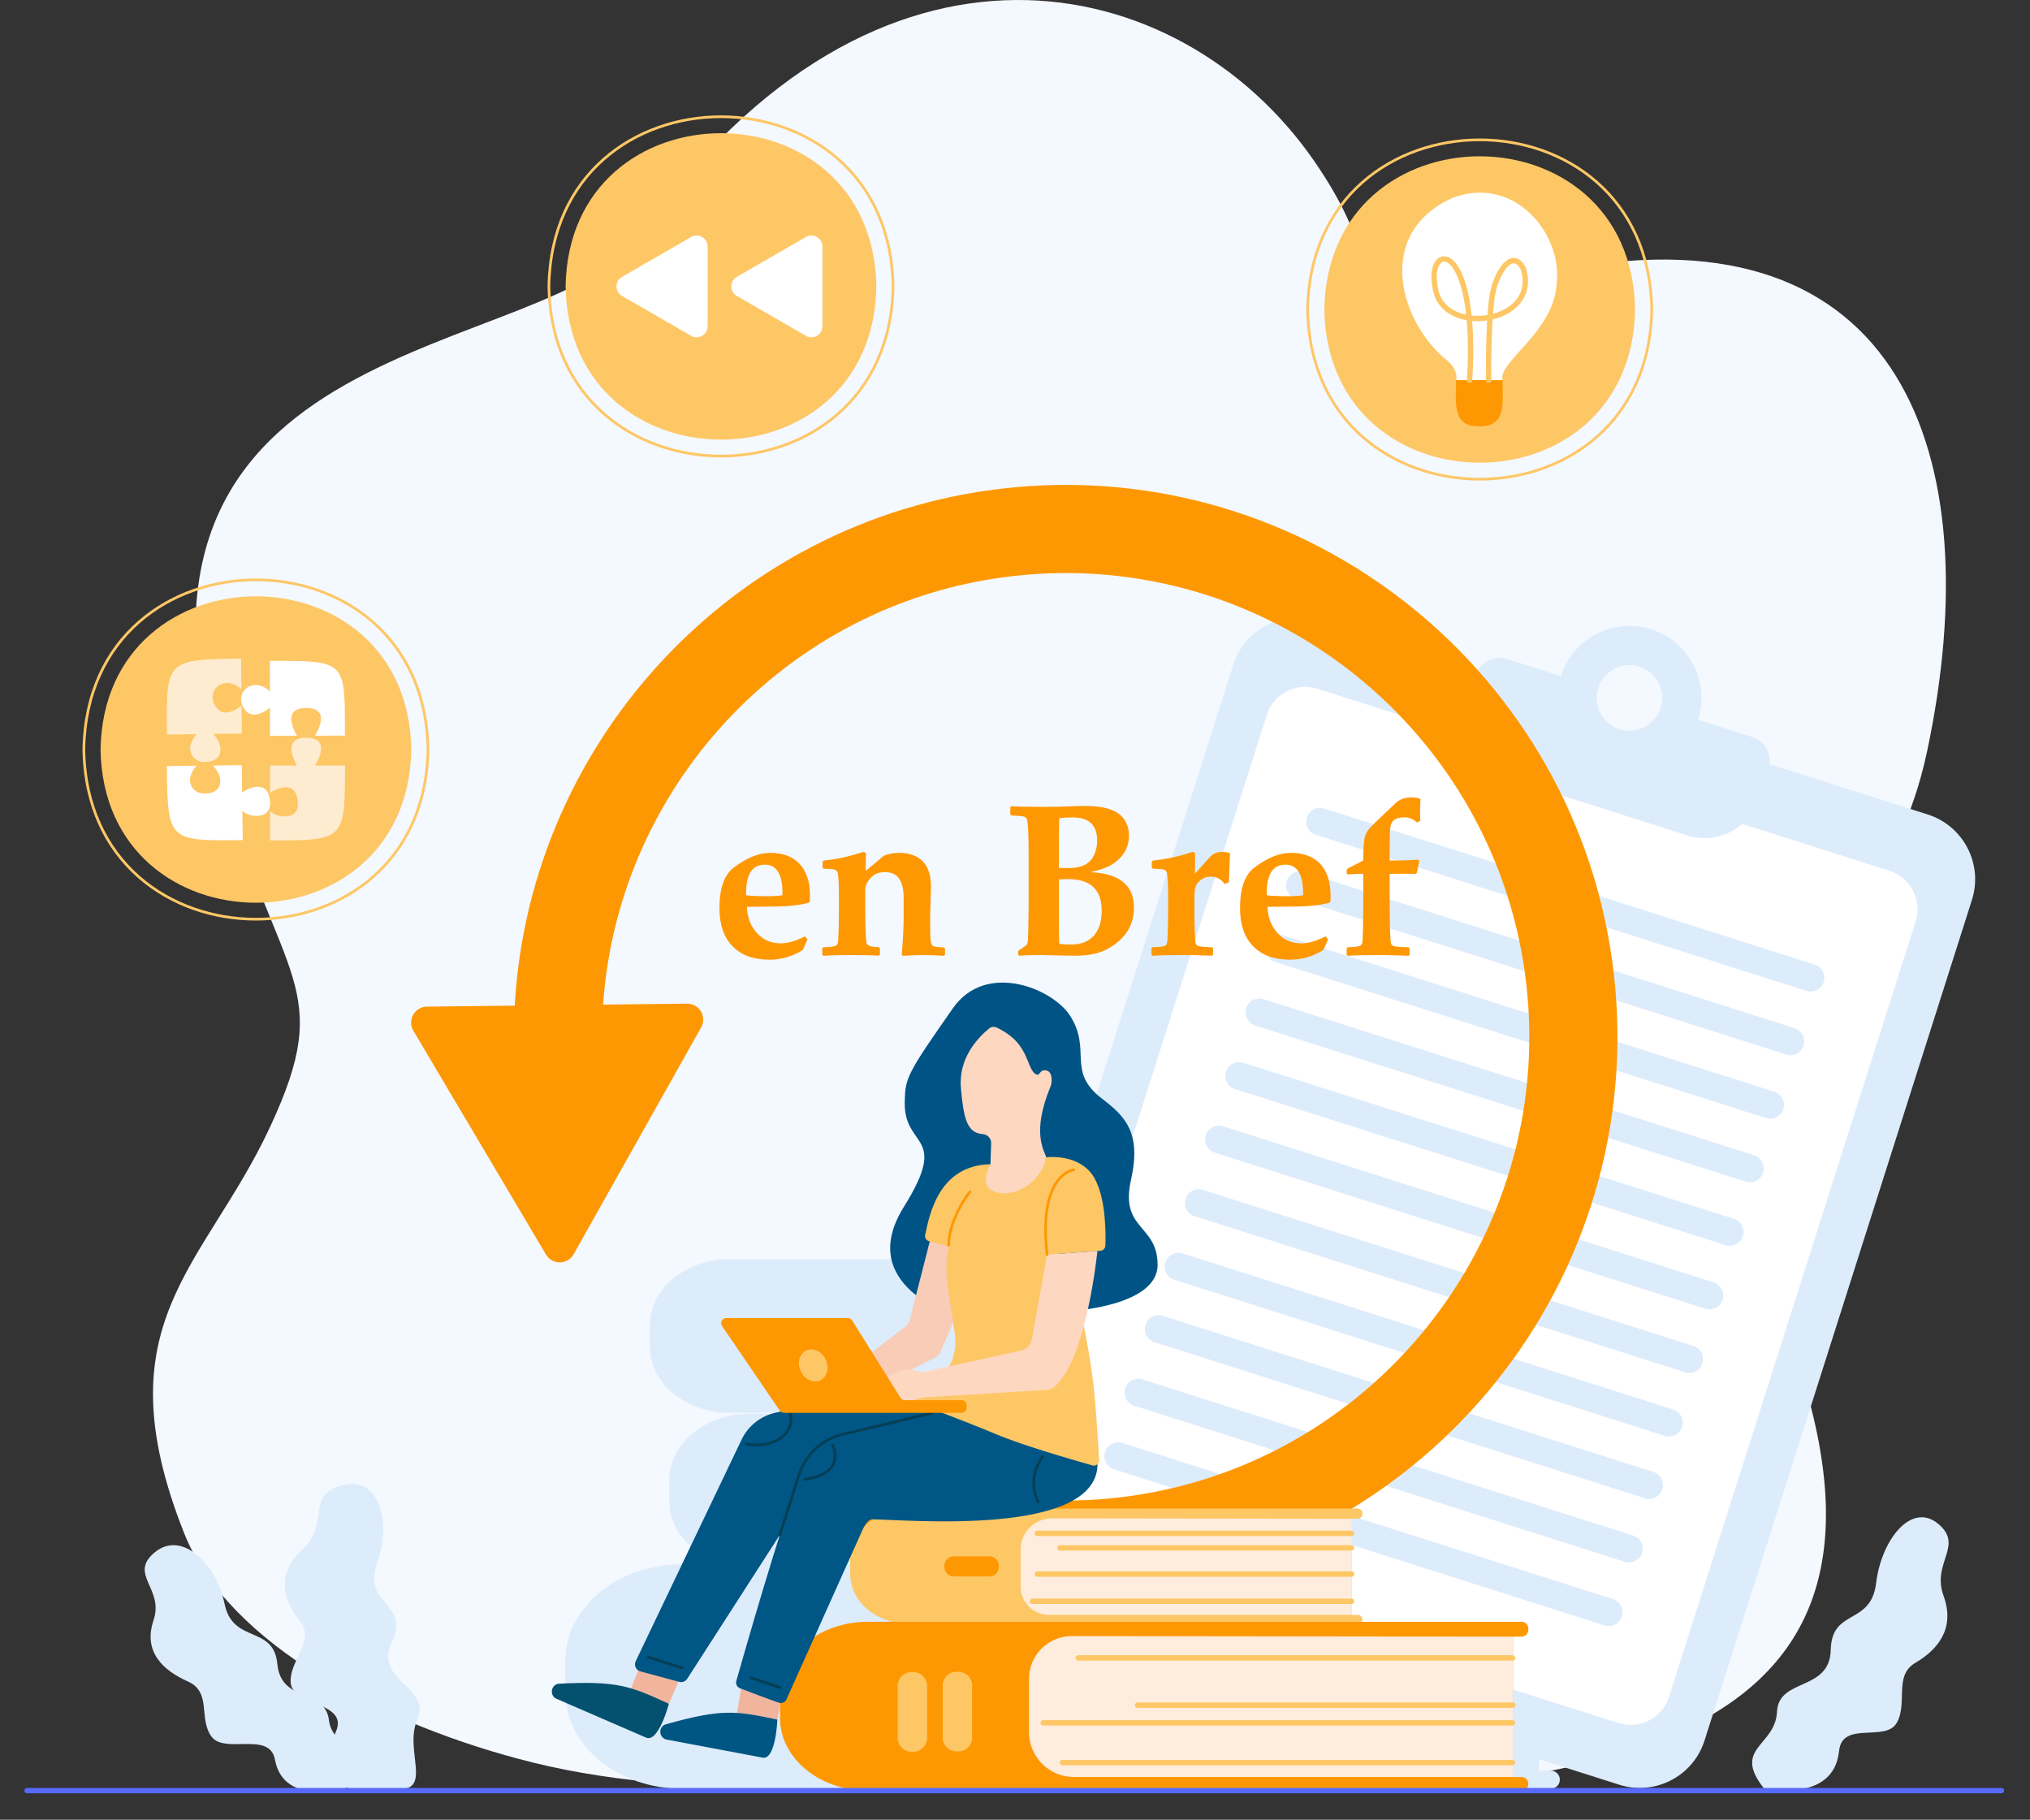 <?xml version="1.0" encoding="UTF-8" standalone="no"?>
<svg xmlns="http://www.w3.org/2000/svg" xmlns:xlink="http://www.w3.org/1999/xlink" xmlns:serif="http://www.serif.com/" width="100%" height="100%" viewBox="0 0 376 337" version="1.1" xml:space="preserve" style="fill-rule:evenodd;clip-rule:evenodd;stroke-linecap:round;stroke-miterlimit:10;">
    <rect x="0" y="0" width="376" height="337" fill="#333333" stroke="none"/>
    <g transform="matrix(1,0,0,1,-62.133,-84.032)">
        <g id="OBJECTS">
            <g transform="matrix(1,0,0,1,305.423,371.133)">
                <path d="M0,-257.463C23.244,-224.042 -10.503,-226.656 46.824,-237.263C108.56,-248.687 125.359,-203.21 113.664,-148.029C102.822,-96.873 55.957,-107.766 79.711,-58.921C119.223,22.327 80.873,48.124 -25.502,44.507C-75.281,42.815 -112.84,47.149 -144.514,39.321C-172.191,32.481 -201.016,17.381 -209.167,-3.137C-224.669,-42.165 -205.43,-52.297 -193.266,-78.401C-181.138,-104.428 -191.188,-104.813 -202.575,-143.15C-227.515,-227.116 -141.53,-219.659 -124.68,-243.517C-80.845,-305.587 -24.727,-293.017 0,-257.463" style="fill:rgb(244,248,255);fill-rule:nonzero;"></path>
            </g>
            <g transform="matrix(1,0,0,1,308.574,318.366)">
                <path d="M0,26.152C0,26.785 -0.513,27.298 -1.146,27.298L-111.282,27.298C-119.451,27.298 -126.074,21.823 -126.074,15.07L-126.074,11.082C-126.074,4.329 -119.451,-1.146 -111.282,-1.146L-1.146,-1.146C-0.513,-1.146 0,-0.633 0,-0L0,0.207C0,0.837 -0.508,1.348 -1.137,1.353L-2.576,1.363L-2.657,25.007L-1.146,25.006C-0.513,25.006 0,25.519 0,26.152" style="fill:rgb(221,236,251);fill-rule:nonzero;"></path>
            </g>
            <g transform="matrix(1,0,0,1,232.148,343.372)">
                <path d="M0,-23.741L73.849,-23.643L73.768,0L-0.764,0C-4.598,0 -7.705,-3.107 -7.705,-6.94L-7.705,-16.036C-7.705,-20.291 -4.255,-23.741 0,-23.741" style="fill:rgb(221,236,251);fill-rule:nonzero;"></path>
            </g>
            <g transform="matrix(1,0,0,1,205.682,330.704)">
                <path d="M0,1.476L0,-0C0,-0.959 0.777,-1.736 1.736,-1.736L11.665,-1.736C12.624,-1.736 13.401,-0.959 13.401,-0L13.401,1.476C13.401,2.435 12.624,3.212 11.665,3.212L1.736,3.212C0.777,3.212 0,2.435 0,1.476" style="fill:rgb(221,236,251);fill-rule:nonzero;"></path>
            </g>
            <g transform="matrix(1,0,0,1,312.19,347.016)">
                <path d="M0,26.152C0,26.785 -0.513,27.298 -1.146,27.298L-111.283,27.298C-119.451,27.298 -126.074,21.823 -126.074,15.07L-126.074,11.082C-126.074,4.329 -119.451,-1.146 -111.283,-1.146L-1.146,-1.146C-0.513,-1.146 0,-0.633 0,-0L0,0.207C0,0.837 -0.508,1.348 -1.137,1.353L-2.576,1.363L-2.657,25.007L-1.146,25.006C-0.513,25.006 0,25.519 0,26.152" style="fill:rgb(221,236,251);fill-rule:nonzero;"></path>
            </g>
            <g transform="matrix(1,0,0,1,235.765,372.022)">
                <path d="M0,-23.741L73.849,-23.643L73.768,0L-0.765,0C-4.598,0 -7.705,-3.107 -7.705,-6.94L-7.705,-16.036C-7.705,-20.291 -4.255,-23.741 0,-23.741" style="fill:rgb(221,236,251);fill-rule:nonzero;"></path>
            </g>
            <g transform="matrix(1,0,0,1,209.298,359.354)">
                <path d="M0,1.476L0,-0C0,-0.959 0.777,-1.736 1.736,-1.736L11.665,-1.736C12.624,-1.736 13.401,-0.959 13.401,-0L13.401,1.476C13.401,2.435 12.624,3.212 11.665,3.212L1.736,3.212C0.777,3.212 0,2.435 0,1.476" style="fill:rgb(221,236,251);fill-rule:nonzero;"></path>
            </g>
            <g transform="matrix(1,0,0,1,351.047,375.399)">
                <path d="M0,38.211C0,39.135 -0.749,39.885 -1.674,39.885L-162.598,39.885C-174.534,39.885 -184.209,31.886 -184.209,22.018L-184.209,16.192C-184.209,6.325 -174.534,-1.674 -162.598,-1.674L-1.674,-1.674C-0.749,-1.674 0,-0.925 0,-0.001L0,0.303C0,1.222 -0.742,1.97 -1.662,1.977L-3.764,1.992L-3.883,36.538L-1.674,36.537C-0.75,36.537 0,37.286 0,38.211" style="fill:rgb(221,236,251);fill-rule:nonzero;"></path>
            </g>
            <g transform="matrix(1,0,0,1,238.652,411.936)">
                <path d="M0,-34.689L108.631,-34.546L108.513,0L0.548,0C-5.57,0 -10.53,-4.959 -10.53,-11.077L-10.53,-24.16C-10.53,-29.975 -5.815,-34.689 0,-34.689" style="fill:rgb(221,236,251);fill-rule:nonzero;"></path>
            </g>
            <g transform="matrix(1,0,0,1,211.578,386.042)">
                <path d="M0,19.581L-2.157,19.581C-3.558,19.581 -4.693,18.445 -4.693,17.044L-4.693,2.537C-4.693,1.136 -3.558,0 -2.157,0L0,0C1.401,0 2.537,1.136 2.537,2.537L2.537,17.044C2.537,18.445 1.401,19.581 0,19.581" style="fill:rgb(221,236,251);fill-rule:nonzero;"></path>
            </g>
            <g transform="matrix(1,0,0,1,200.5,386.13)">
                <path d="M0,19.581L-2.157,19.581C-3.558,19.581 -4.693,18.445 -4.693,17.044L-4.693,2.537C-4.693,1.136 -3.558,0 -2.157,0L0,0C1.401,0 2.537,1.136 2.537,2.537L2.537,17.044C2.537,18.445 1.401,19.581 0,19.581" style="fill:rgb(221,236,251);fill-rule:nonzero;"></path>
            </g>
            <g transform="matrix(1,0,0,1,362.041,198.974)">
                <path d="M0,215.567L-112.835,179.668C-119.457,177.561 -123.118,170.484 -121.011,163.861L-71.479,8.176C-69.372,1.554 -62.295,-2.107 -55.672,-0L-20.53,11.181L0.317,22.044L13.317,21.95L57.163,35.899C63.786,38.007 67.446,45.084 65.339,51.706L15.807,207.391C13.7,214.013 6.623,217.674 0,215.567" style="fill:rgb(221,236,251);fill-rule:nonzero;"></path>
            </g>
            <g transform="matrix(1,0,0,1,361.907,211.581)">
                <path d="M0,191.547L-105.996,157.823C-109.914,156.577 -112.08,152.39 -110.833,148.472L-65.134,4.836C-63.888,0.918 -59.701,-1.247 -55.783,-0.001L50.213,33.723C54.131,34.969 56.297,39.156 55.05,43.074L9.351,186.71C8.105,190.628 3.918,192.794 0,191.547" style="fill:white;fill-rule:nonzero;"></path>
            </g>
            <g transform="matrix(1,0,0,1,365.789,231.373)">
                <path d="M0,-23.887C3.199,-22.869 4.968,-19.45 3.95,-16.251C2.932,-13.052 -0.487,-11.283 -3.686,-12.301C-6.885,-13.319 -8.654,-16.738 -7.636,-19.937C-6.618,-23.137 -3.199,-24.905 0,-23.887M20.919,-10.852L10.86,-14.053C13.092,-21.068 9.214,-28.565 2.198,-30.797C-4.817,-33.029 -12.314,-29.151 -14.546,-22.136L-24.44,-25.284C-26.951,-26.083 -29.634,-24.695 -30.433,-22.184L-32.173,-16.717C-33.932,-11.186 -30.875,-5.277 -25.345,-3.518L8.916,7.383C14.446,9.142 20.355,6.085 22.115,0.555L23.907,-5.076C24.676,-7.496 23.339,-10.082 20.919,-10.852" style="fill:rgb(221,236,251);fill-rule:nonzero;"></path>
            </g>
            <g transform="matrix(1,0,0,1,396.712,233.758)">
                <path d="M0,33.782L-90.861,4.874C-92.206,4.446 -92.95,3.008 -92.522,1.662C-92.094,0.316 -90.656,-0.428 -89.31,-0L1.551,28.908C2.897,29.337 3.64,30.775 3.212,32.121C2.784,33.466 1.346,34.21 0,33.782" style="fill:rgb(221,236,251);fill-rule:nonzero;"></path>
            </g>
            <g transform="matrix(1,0,0,1,392.967,245.529)">
                <path d="M0,33.782L-90.861,4.874C-92.207,4.446 -92.95,3.008 -92.522,1.662C-92.094,0.316 -90.656,-0.428 -89.31,-0L1.551,28.908C2.896,29.336 3.64,30.775 3.212,32.12C2.784,33.466 1.346,34.21 0,33.782" style="fill:rgb(221,236,251);fill-rule:nonzero;"></path>
            </g>
            <g transform="matrix(1,0,0,1,389.222,257.299)">
                <path d="M0,33.782L-90.861,4.874C-92.207,4.446 -92.95,3.008 -92.522,1.662C-92.094,0.316 -90.656,-0.428 -89.31,-0L1.551,28.908C2.896,29.337 3.64,30.775 3.212,32.121C2.784,33.466 1.346,34.21 0,33.782" style="fill:rgb(221,236,251);fill-rule:nonzero;"></path>
            </g>
            <g transform="matrix(1,0,0,1,385.477,269.07)">
                <path d="M0,33.782L-90.861,4.874C-92.207,4.446 -92.95,3.008 -92.522,1.662C-92.094,0.316 -90.656,-0.428 -89.31,-0L1.551,28.908C2.896,29.337 3.64,30.775 3.212,32.121C2.784,33.466 1.346,34.21 0,33.782" style="fill:rgb(221,236,251);fill-rule:nonzero;"></path>
            </g>
            <g transform="matrix(1,0,0,1,381.732,280.841)">
                <path d="M0,33.782L-90.861,4.874C-92.206,4.446 -92.95,3.008 -92.522,1.662C-92.094,0.316 -90.656,-0.428 -89.31,-0L1.551,28.908C2.897,29.336 3.64,30.775 3.212,32.12C2.784,33.466 1.346,34.21 0,33.782" style="fill:rgb(221,236,251);fill-rule:nonzero;"></path>
            </g>
            <g transform="matrix(1,0,0,1,377.987,292.612)">
                <path d="M0,33.782L-90.861,4.874C-92.206,4.446 -92.95,3.008 -92.522,1.662C-92.094,0.316 -90.656,-0.428 -89.31,-0L1.551,28.908C2.897,29.337 3.64,30.775 3.212,32.121C2.784,33.466 1.346,34.21 0,33.782" style="fill:rgb(221,236,251);fill-rule:nonzero;"></path>
            </g>
            <g transform="matrix(1,0,0,1,374.242,304.383)">
                <path d="M0,33.782L-90.861,4.874C-92.207,4.446 -92.951,3.007 -92.522,1.662C-92.094,0.316 -90.656,-0.428 -89.31,-0L1.551,28.908C2.896,29.336 3.64,30.775 3.212,32.12C2.784,33.466 1.346,34.21 0,33.782" style="fill:rgb(221,236,251);fill-rule:nonzero;"></path>
            </g>
            <g transform="matrix(1,0,0,1,370.497,316.154)">
                <path d="M0,33.782L-90.861,4.874C-92.207,4.446 -92.951,3.008 -92.522,1.662C-92.094,0.316 -90.656,-0.428 -89.31,-0L1.551,28.908C2.896,29.337 3.64,30.775 3.212,32.12C2.784,33.466 1.346,34.21 0,33.782" style="fill:rgb(221,236,251);fill-rule:nonzero;"></path>
            </g>
            <g transform="matrix(1,0,0,1,366.818,327.715)">
                <path d="M0,33.782L-90.861,4.874C-92.207,4.446 -92.95,3.008 -92.522,1.662C-92.094,0.316 -90.656,-0.428 -89.31,-0L1.551,28.908C2.896,29.337 3.64,30.775 3.212,32.121C2.784,33.466 1.346,34.21 0,33.782" style="fill:rgb(221,236,251);fill-rule:nonzero;"></path>
            </g>
            <g transform="matrix(1,0,0,1,363.073,339.486)">
                <path d="M0,33.782L-90.861,4.874C-92.207,4.446 -92.95,3.008 -92.522,1.662C-92.094,0.316 -90.656,-0.428 -89.31,-0L1.551,28.908C2.896,29.336 3.64,30.775 3.212,32.12C2.784,33.466 1.346,34.21 0,33.782" style="fill:rgb(221,236,251);fill-rule:nonzero;"></path>
            </g>
            <g transform="matrix(1,0,0,1,359.328,351.256)">
                <path d="M0,33.782L-90.861,4.874C-92.206,4.446 -92.95,3.008 -92.522,1.662C-92.094,0.316 -90.656,-0.428 -89.31,-0L1.551,28.908C2.897,29.336 3.64,30.775 3.212,32.12L3.212,32.121C2.784,33.466 1.346,34.21 0,33.782" style="fill:rgb(221,236,251);fill-rule:nonzero;"></path>
            </g>
            <g transform="matrix(1,0,0,1,126.996,371.523)">
                <path d="M0,43.401C0,43.401 -12.245,47.536 -13.948,38.344C-14.935,33.013 -23.312,37.473 -25.726,34.06C-28.141,30.648 -25.596,25.884 -30.083,23.889C-34.571,21.895 -38.424,18.463 -36.422,12.553C-34.42,6.642 -41.169,4.07 -36.175,-0.032C-31.18,-4.135 -24.8,2.091 -23.259,9.553C-21.718,17.015 -14.182,13.373 -13.491,20.673C-12.801,27.973 -4.662,25.097 -3.936,31.076C-3.21,37.054 5.804,36.007 0,43.401" style="fill:rgb(221,236,251);fill-rule:nonzero;"></path>
            </g>
            <g transform="matrix(1,0,0,1,119.299,376.787)">
                <path d="M0,28.647C-0.012,28.648 -0.023,28.649 -0.035,28.648C-0.106,28.644 -7.15,28.196 -10.944,21C-13.533,16.089 -14.995,14.992 -17.018,13.475C-17.912,12.804 -18.926,12.044 -20.174,10.839C-24.2,6.951 -24.375,0.452 -24.381,0.177C-24.383,0.075 -24.294,-0.002 -24.181,0.007C-24.069,0.016 -23.976,0.105 -23.974,0.208C-23.973,0.274 -23.795,6.829 -19.892,10.598C-18.664,11.784 -17.663,12.535 -16.779,13.197C-14.787,14.691 -13.214,15.871 -10.58,20.867C-6.909,27.831 -0.121,28.273 -0.053,28.277C0.059,28.283 0.154,28.371 0.159,28.473C0.163,28.564 0.095,28.637 0,28.647" style="fill:rgb(221,236,251);fill-rule:nonzero;"></path>
            </g>
            <g transform="matrix(1,0,0,1,388.815,365.131)">
                <path d="M0,50.044C0,50.044 12.944,53.024 13.953,43.163C14.537,37.445 22.636,41.661 24.674,37.891C26.712,34.121 24.036,29.222 28.098,26.829C32.16,24.435 35.539,20.555 33.298,14.406C31.056,8.257 37.192,5.112 32.272,1.066C27.352,-2.98 21.792,4.02 20.824,12.035C19.858,20.049 12.595,16.648 12.411,24.438C12.227,32.227 2.755,29.528 2.455,35.917C2.155,42.307 -5.883,42.555 0,50.044" style="fill:rgb(221,236,251);fill-rule:nonzero;"></path>
            </g>
            <g transform="matrix(1,0,0,1,399.901,372.23)">
                <path d="M0,34.535C0.011,34.534 0.022,34.532 0.033,34.528C0.098,34.509 6.522,32.497 8.391,24.33C9.667,18.756 10.771,17.316 12.299,15.324C12.974,14.444 13.739,13.446 14.621,11.942C17.462,7.094 16.138,0.435 16.081,0.154C16.059,0.049 15.959,-0.01 15.857,0.025C15.755,0.058 15.689,0.17 15.711,0.275C15.724,0.342 17.059,7.059 14.304,11.759C13.437,13.238 12.681,14.224 12.014,15.094C10.51,17.055 9.322,18.605 8.024,24.275C6.215,32.179 0.026,34.128 -0.036,34.146C-0.138,34.177 -0.206,34.288 -0.187,34.393C-0.17,34.487 -0.09,34.545 0,34.535" style="fill:rgb(221,236,251);fill-rule:nonzero;"></path>
            </g>
            <g transform="matrix(1,0,0,1,134.365,361.121)">
                <path d="M0,54.066C0,54.066 -16.05,57.895 -9.973,43.486C-7.707,38.111 -18.084,38.768 -18.389,34.539C-18.693,30.31 -13.686,26.865 -16.688,23.114C-19.691,19.363 -21.306,14.517 -16.154,9.763C-11.002,5.01 -15.758,-0.228 -8.872,-2.028C-1.986,-3.829 0.383,4.709 -2.385,12.402C-5.153,20.096 3.809,19.788 0.351,26.974C-3.106,34.161 7.77,35.344 5.086,41.297C2.401,47.249 8.697,55.566 0,54.066" style="fill:rgb(221,236,251);fill-rule:nonzero;"></path>
            </g>
            <g transform="matrix(1,0,0,1,128.015,366.654)">
                <path d="M0,37.661C-0.01,37.656 -0.021,37.65 -0.03,37.642C-0.087,37.599 -5.666,33.287 -3.742,25.106C-2.43,19.522 -2.877,17.782 -3.495,15.373C-3.768,14.309 -4.078,13.103 -4.269,11.389C-4.885,5.866 -0.426,0.293 -0.236,0.058C-0.165,-0.029 -0.036,-0.044 0.052,0.027C0.14,0.096 0.154,0.224 0.083,0.311C0.038,0.367 -4.459,5.989 -3.862,11.344C-3.675,13.029 -3.368,14.221 -3.098,15.272C-2.49,17.644 -2.008,19.517 -3.344,25.197C-5.206,33.114 0.164,37.279 0.218,37.32C0.308,37.387 0.325,37.515 0.257,37.604C0.195,37.683 0.087,37.705 0,37.661" style="fill:rgb(221,236,251);fill-rule:nonzero;"></path>
            </g>
            <g transform="matrix(1,0,0,1,141.207,278.256)">
                <path d="M0,-7.805L16.268,-7.991C19.057,-57.853 58.196,-99.536 109.371,-104.028C165.51,-108.955 215.191,-67.291 220.118,-11.153C225.045,44.986 183.382,94.666 127.243,99.593C109.513,101.15 91.646,98.054 75.573,90.64C71.48,88.751 69.692,83.903 71.58,79.81C73.469,75.715 78.318,73.929 82.411,75.817C95.906,82.041 110.914,84.64 125.816,83.332C172.988,79.192 207.997,37.447 203.857,-9.726C199.717,-56.898 157.971,-91.907 110.799,-87.767C68.178,-84.026 35.49,-49.584 32.633,-8.179L48.176,-8.357C50.453,-8.383 51.904,-5.934 50.789,-3.95L38.983,17.049L27.178,38.048C26.062,40.033 23.216,40.066 22.055,38.107L-2.511,-3.339C-3.672,-5.298 -2.277,-7.779 0,-7.805" style="fill:rgb(254,152,2);fill-rule:nonzero;"></path>
            </g>
            <g transform="matrix(1,0,0,1,314.478,364.27)">
                <path d="M0,19.679C0,20.155 -0.386,20.541 -0.862,20.541L-83.738,20.541C-89.885,20.541 -94.868,16.421 -94.868,11.34L-94.868,8.339C-94.868,3.258 -89.885,-0.862 -83.738,-0.862L-0.862,-0.862C-0.386,-0.862 0,-0.476 0,-0L0,0.156C0,0.63 -0.382,1.015 -0.856,1.018L-1.939,1.026L-2,18.817L-0.862,18.817C-0.386,18.817 0,19.203 0,19.679" style="fill:rgb(254,199,102);fill-rule:nonzero;"></path>
            </g>
            <g transform="matrix(1,0,0,1,256.97,383.087)">
                <path d="M0,-17.865L55.57,-17.791L55.509,0L-0.575,0C-3.46,0 -5.798,-2.338 -5.798,-5.223L-5.798,-12.067C-5.798,-15.269 -3.202,-17.865 0,-17.865" style="fill:rgb(254,236,220);fill-rule:nonzero;"></path>
            </g>
            <g transform="matrix(1,0,0,1,237.054,373.984)">
                <path d="M0,0.251L0,-0C0,-0.959 0.777,-1.736 1.736,-1.736L8.348,-1.736C9.307,-1.736 10.084,-0.959 10.084,-0L10.084,0.251C10.084,1.21 9.307,1.987 8.348,1.987L1.736,1.987C0.777,1.987 0,1.21 0,0.251" style="fill:rgb(254,152,2);fill-rule:nonzero;"></path>
            </g>
            <g transform="matrix(1,0,0,1,254.276,367.996)">
                <path d="M0,0L58.202,0" style="fill:none;fill-rule:nonzero;stroke:rgb(254,199,102);stroke-width:1px;"></path>
            </g>
            <g transform="matrix(1,0,0,1,258.474,370.679)">
                <path d="M0,0L54.005,0" style="fill:none;fill-rule:nonzero;stroke:rgb(254,199,102);stroke-width:1px;"></path>
            </g>
            <g transform="matrix(1,0,0,1,254.276,375.535)">
                <path d="M0,0L58.202,0" style="fill:none;fill-rule:nonzero;stroke:rgb(254,199,102);stroke-width:1px;"></path>
            </g>
            <g transform="matrix(1,0,0,1,253.364,380.577)">
                <path d="M0,0L59.114,0" style="fill:none;fill-rule:nonzero;stroke:rgb(254,199,102);stroke-width:1px;"></path>
            </g>
            <g transform="matrix(1,0,0,1,345.222,385.628)">
                <path d="M0,28.753C0,29.449 -0.564,30.013 -1.26,30.013L-122.352,30.013C-131.333,30.013 -138.614,23.993 -138.614,16.568L-138.614,12.184C-138.614,4.759 -131.333,-1.26 -122.352,-1.26L-1.26,-1.26C-0.564,-1.26 0,-0.696 0,0L0,0.228C0,0.92 -0.558,1.482 -1.25,1.487L-2.833,1.499L-2.922,27.494L-1.26,27.493C-0.564,27.493 0,28.057 0,28.753" style="fill:rgb(254,152,2);fill-rule:nonzero;"></path>
            </g>
            <g transform="matrix(1,0,0,1,260.649,413.121)">
                <path d="M0,-26.103L81.76,-25.995L81.671,0L0.412,0C-4.192,0 -7.925,-3.732 -7.925,-8.335L-7.925,-18.18C-7.925,-22.556 -4.377,-26.103 0,-26.103" style="fill:rgb(254,236,220);fill-rule:nonzero;"></path>
            </g>
            <g transform="matrix(1,0,0,1,239.647,393.637)">
                <path d="M0,14.734L-0.367,14.734C-1.768,14.734 -2.904,13.598 -2.904,12.197L-2.904,2.537C-2.904,1.136 -1.768,0 -0.367,0L0,0C1.401,0 2.536,1.136 2.536,2.537L2.536,12.197C2.536,13.598 1.401,14.734 0,14.734" style="fill:rgb(254,199,102);fill-rule:nonzero;"></path>
            </g>
            <g transform="matrix(1,0,0,1,231.311,393.703)">
                <path d="M0,14.734L-0.367,14.734C-1.768,14.734 -2.904,13.598 -2.904,12.197L-2.904,2.537C-2.904,1.136 -1.768,0 -0.367,0L0,0C1.401,0 2.537,1.136 2.537,2.537L2.537,12.197C2.537,13.598 1.401,14.734 0,14.734" style="fill:rgb(254,199,102);fill-rule:nonzero;"></path>
            </g>
            <g transform="matrix(1,0,0,1,261.843,391.072)">
                <path d="M0,0L80.458,0" style="fill:none;fill-rule:nonzero;stroke:rgb(254,199,102);stroke-width:1px;"></path>
            </g>
            <g transform="matrix(1,0,0,1,272.829,399.813)">
                <path d="M0,0L69.52,0" style="fill:none;fill-rule:nonzero;stroke:rgb(254,199,102);stroke-width:1px;"></path>
            </g>
            <g transform="matrix(1,0,0,1,255.364,403.087)">
                <path d="M0,0L86.937,0" style="fill:none;fill-rule:nonzero;stroke:rgb(254,199,102);stroke-width:1px;"></path>
            </g>
            <g transform="matrix(1,0,0,1,258.942,410.454)">
                <path d="M0,0L83.358,0" style="fill:none;fill-rule:nonzero;stroke:rgb(254,199,102);stroke-width:1px;"></path>
            </g>
            <g transform="matrix(-0.374,0.927,0.927,0.374,188.251,394.846)">
                <path d="M-0.877,-7.883L6.22,-7.883L5.204,-0.301L-0.677,-0.149L-0.877,-7.883Z" style="fill:rgb(241,181,158);fill-rule:nonzero;"></path>
            </g>
            <g transform="matrix(0.044,-0.999,-0.999,-0.044,173.858,389.976)">
                <path d="M-9.036,-12.581C-6.104,-5.349 -5.173,-2.971 -6.217,7.932C-6.421,9.426 -8.498,9.651 -9.036,8.242L-15.454,-8.562C-16.537,-10.941 -9.036,-12.581 -9.036,-12.581" style="fill:rgb(3,81,111);fill-rule:nonzero;"></path>
            </g>
            <g transform="matrix(-0.164,0.986,0.986,0.164,207.162,396.168)">
                <path d="M-0.087,-7.574L7.035,-7.574L6.402,0.009L0.521,0.131L-0.087,-7.574Z" style="fill:rgb(241,181,158);fill-rule:nonzero;"></path>
            </g>
            <g transform="matrix(-0.178,-0.984,-0.984,0.178,190.343,394.888)">
                <path d="M-10.284,-14.172C-7.352,-6.94 -6.42,-4.561 -7.465,6.341C-7.668,7.836 -9.745,8.06 -10.284,6.651L-16.702,-10.153C-17.784,-12.532 -10.284,-14.172 -10.284,-14.172" style="fill:rgb(0,86,130);fill-rule:nonzero;"></path>
            </g>
            <g transform="matrix(1,0,0,1,260.875,268.862)">
                <path d="M0,57.921C0,57.921 15.671,56.987 15.671,49.417C15.671,41.847 8.64,43.015 10.748,33.643C12.699,24.971 9.695,21.918 5.392,18.644C-1.325,13.533 3.607,9.646 -0.597,3.196C-3.847,-1.789 -16.122,-6.842 -22.227,1.869C-30.821,14.131 -31.065,14.8 -31.166,19.203C-31.367,28.018 -22.78,24.958 -31.317,38.649C-39.853,52.34 -25.146,58.964 -13.227,61.864C-1.308,64.763 0,57.921 0,57.921" style="fill:rgb(0,83,133);fill-rule:nonzero;"></path>
            </g>
            <g transform="matrix(1,0,0,1,247.784,315.306)">
                <path d="M0,-40.431C-0.851,-40.908 -1.662,-41.447 -2.418,-40.831C-4.549,-39.097 -8.157,-35.301 -7.668,-29.767C-7.172,-24.154 -6.542,-21.472 -3.681,-21.263C-2.752,-21.195 -2.02,-20.455 -2.066,-19.525L-2.2,-15.668C-2.2,-15.668 -2.618,-15.289 -2.772,-15.047L-7.071,-7.514C-7.454,-6.91 -7.407,-6.129 -6.953,-5.576L-2.305,0.096C-1.551,1.016 -0.101,0.865 0.448,-0.192L8.336,-15.393C8.539,-15.785 8.39,-16.229 8.26,-16.651C7.782,-18.204 5.303,-21.387 8.986,-30.209C9.279,-30.91 9.383,-33.516 7.433,-32.992C6.871,-32.784 6.835,-31.744 5.929,-32.55C4.548,-33.778 4.731,-37.783 0,-40.431" style="fill:rgb(254,215,193);fill-rule:nonzero;"></path>
            </g>
            <g transform="matrix(1,0,0,1,227.525,395.59)">
                <path d="M0,-54.774L-21.759,-49.94C-24.509,-49.329 -26.826,-47.487 -28.04,-44.945L-47.648,-3.917C-48.012,-3.155 -47.596,-2.25 -46.78,-2.03L-39.586,-0.093C-39.019,0.059 -38.417,-0.172 -38.099,-0.667L-12.06,-41.132C-11.861,-41.44 -11.546,-41.654 -11.187,-41.726L13.924,-46.722C15.24,-46.983 15.411,-48.796 14.167,-49.299L0.8,-54.708C0.546,-54.81 0.267,-54.833 0,-54.774" style="fill:rgb(0,86,133);fill-rule:nonzero;"></path>
            </g>
            <g transform="matrix(1,0,0,1,234.623,340.229)">
                <path d="M0,-27.39L-3.967,-11.846C-4.111,-11.28 -4.442,-10.781 -4.907,-10.428L-10.81,-5.945C-11.822,-5.176 -12.124,-3.785 -11.521,-2.665L-11.007,-1.709C-10.345,-0.481 -8.827,0 -7.579,-0.624L0.586,-4.707C1.137,-4.982 1.572,-5.445 1.811,-6.013L9.164,-23.462L0,-27.39Z" style="fill:rgb(248,204,182);fill-rule:nonzero;"></path>
            </g>
            <g transform="matrix(1,0,0,1,240.323,399.424)">
                <path d="M0,-54.791C-0.225,-54.89 -0.473,-54.911 -0.712,-54.855L-20.117,-50.32C-24.622,-49.539 -28.38,-46.445 -30.008,-42.172C-33.721,-32.429 -40.37,-9.177 -41.81,-4.1C-41.97,-3.537 -41.677,-2.95 -41.13,-2.74C-39.472,-2.102 -36.047,-0.797 -33.917,-0.069C-33.362,0.12 -32.759,-0.142 -32.518,-0.678C-30.354,-5.501 -20.435,-27.612 -18.571,-31.767C-18.386,-32.179 -17.609,-34.025 -16.636,-34.025C-10.874,-34.025 25.617,-30.566 25.094,-44.597C24.372,-45.88 3.055,-53.453 0,-54.791" style="fill:rgb(0,86,133);fill-rule:nonzero;"></path>
            </g>
            <g transform="matrix(1,0,0,1,245.584,354.179)">
                <path d="M0,-54.541C0,-54.541 -2.405,-50.406 0.878,-49.425C5.107,-48.16 9.219,-51.81 10.094,-54.94C10.172,-55.217 10.26,-55.85 10.547,-55.867C12.188,-55.959 17.065,-55.933 19.281,-51.944C21.395,-48.14 21.376,-41.779 21.29,-39.465C21.271,-38.967 20.883,-38.564 20.385,-38.527L12.756,-37.97C11.938,-37.91 11.552,-36.937 12.11,-36.335C13.339,-35.008 14.98,-32.745 15.956,-29.406C17.099,-25.498 17.687,-23.458 18.795,-15.981C19.439,-11.634 19.947,-3.063 20.127,0.25C20.163,0.917 19.535,1.418 18.892,1.237C15.414,0.253 5.865,-2.511 1.101,-4.522C-4.791,-7.01 -14.628,-10.668 -14.628,-10.668C-14.628,-10.668 -5.586,-14.763 -6.572,-22.88C-7.557,-30.997 -8.866,-33.877 -7.688,-39.245L-11.404,-40.306C-11.899,-40.448 -12.201,-40.944 -12.091,-41.448C-11.339,-44.895 -9.717,-54.35 0,-54.541" style="fill:rgb(254,199,102);fill-rule:nonzero;"></path>
            </g>
            <g transform="matrix(1,0,0,1,225.293,319.873)">
                <path d="M0,19.896C0,19.896 3.609,16.915 6.925,18.079C7.358,18.231 7.823,18.253 8.271,18.155C11.225,17.509 21.836,15.187 25.982,14.28C26.999,14.058 27.779,13.246 27.963,12.222L30.783,-3.499L40.104,-4.18C40.104,-4.18 38.156,15.743 32.17,20.968C31.759,21.327 31.233,21.52 30.687,21.554C26.878,21.786 10.12,22.806 8.029,22.934C7.869,22.944 7.718,22.968 7.563,23.007C7.17,23.107 6.381,23.325 5.664,23.637C4.656,24.076 3.479,23.799 2.747,22.978L0,19.896Z" style="fill:rgb(254,215,193);fill-rule:nonzero;"></path>
            </g>
            <g transform="matrix(1,0,0,1,200.296,346.103)">
                <path d="M0,5.307C0,5.307 3.602,6.255 6.508,4.17C9.415,2.084 7.961,-0.948 7.961,-0.948" style="fill:none;fill-rule:nonzero;stroke:rgb(5,63,84);stroke-width:0.5px;"></path>
            </g>
            <g transform="matrix(1,0,0,1,206.568,345.675)">
                <path d="M0,22.609L3.566,11.468C4.76,7.737 7.817,4.902 11.626,3.991L28.311,0" style="fill:none;fill-rule:nonzero;stroke:rgb(5,63,84);stroke-width:0.5px;"></path>
            </g>
            <g transform="matrix(-0.098,0.995,0.995,0.098,257.692,359.92)">
                <path d="M-5.814,-3.039C-5.814,-3.039 -1.897,-5.728 2.536,-3.039" style="fill:none;fill-rule:nonzero;stroke:rgb(5,63,84);stroke-width:0.5px;"></path>
            </g>
            <g transform="matrix(-0.635,0.773,0.773,0.635,216.787,357.795)">
                <path d="M-4.504,-4.239C-4.504,-4.239 -2.15,1.227 3.737,-4.239" style="fill:none;fill-rule:nonzero;stroke:rgb(5,63,84);stroke-width:0.5px;"></path>
            </g>
            <g transform="matrix(0.954,0.301,0.301,-0.954,182.652,390.028)">
                <path d="M-0.153,-0.989L6.419,-0.989" style="fill:none;fill-rule:nonzero;stroke:rgb(5,63,84);stroke-width:0.5px;"></path>
            </g>
            <g transform="matrix(0.948,0.319,0.319,-0.948,201.599,393.905)">
                <path d="M-0.148,-0.907L5.546,-0.907" style="fill:none;fill-rule:nonzero;stroke:rgb(5,63,84);stroke-width:0.5px;"></path>
            </g>
            <g transform="matrix(-0.3,0.954,0.954,0.3,264.193,314.047)">
                <path d="M-11.815,-7.044C-11.815,-7.044 -9.136,-13.169 4.657,-7.044" style="fill:none;fill-rule:nonzero;stroke:rgb(254,152,2);stroke-width:0.5px;"></path>
            </g>
            <g transform="matrix(-0.371,0.929,0.929,0.371,243.661,313.357)">
                <path d="M-7.291,-4.938C-7.291,-4.938 -1.574,-6.736 3.344,-4.938" style="fill:none;fill-rule:nonzero;stroke:rgb(254,152,2);stroke-width:0.5px;"></path>
            </g>
            <g transform="matrix(1,0,0,1,206.563,328.531)">
                <path d="M0,16.731L-10.696,1.069C-11.126,0.44 -10.675,-0.413 -9.914,-0.413L12.604,-0.413C12.93,-0.413 13.234,-0.245 13.407,0.032L22.358,14.352C22.531,14.629 22.835,14.797 23.161,14.797L33.664,14.797C34.188,14.797 34.612,15.221 34.612,15.745L34.612,16.197C34.612,16.72 34.188,17.144 33.664,17.144L0.783,17.144C0.469,17.144 0.177,16.989 0,16.731" style="fill:rgb(254,152,2);fill-rule:nonzero;"></path>
            </g>
            <g transform="matrix(-0.434,-0.901,-0.901,0.434,210.763,335.306)">
                <path d="M-2.298,-3.657C-3.981,-3.657 -5.346,-2.515 -5.346,-1.106C-5.347,0.303 -3.981,1.443 -2.298,1.444C-0.614,1.444 0.752,0.301 0.752,-1.107C0.752,-2.516 -0.614,-3.656 -2.298,-3.657" style="fill:rgb(254,199,102);fill-rule:nonzero;"></path>
            </g>
            <g transform="matrix(1,0,0,1,138.318,222.836)">
                <path d="M0,0.001C-0.646,37.835 -56.924,37.83 -57.565,0C-56.919,-37.834 -0.641,-37.827 0,0.001" style="fill:rgb(254,199,102);fill-rule:nonzero;"></path>
            </g>
            <g transform="matrix(1,0,0,1,141.41,222.837)">
                <path d="M0,0C-0.715,41.899 -63.04,41.893 -63.749,-0.001C-63.034,-41.899 -0.71,-41.893 0,0Z" style="fill:none;fill-rule:nonzero;stroke:rgb(254,199,102);stroke-width:0.5px;stroke-linecap:butt;"></path>
            </g>
            <g transform="matrix(1,0,0,1,112.135,233.137)">
                <path d="M0,-0.763C-0.487,-5.601 -5.157,-2.344 -5.157,-2.344L-5.222,-7.407L-10.563,-7.338C-10.563,-7.338 -9.574,-6.344 -9.287,-5.154C-8.956,-3.781 -9.472,-2.183 -12.096,-2.149C-14.144,-2.123 -15.101,-3.854 -14.733,-5.287C-14.447,-6.401 -13.614,-7.299 -13.614,-7.299L-19.094,-7.228C-18.916,6.644 -18.916,6.644 -5.043,6.466L-5.114,1.001C-4.356,2.135 0.386,3.075 0,-0.763" style="fill:white;fill-rule:nonzero;"></path>
            </g>
            <g transform="matrix(1,0,0,1,118.83,239.666)">
                <path d="M0,-19.009C-4.899,-19.009 -1.683,-13.874 -1.683,-13.874L-6.673,-13.874L-6.673,-8.811C-6.673,-8.811 -1.961,-12.008 -1.537,-7.164C-1.201,-3.321 -5.93,-4.322 -6.673,-5.465L-6.673,0C7.201,0 7.201,0 7.201,-13.874L1.632,-13.874C1.632,-13.874 5.077,-19.009 0,-19.009" style="fill:rgb(254,236,209);fill-rule:nonzero;"></path>
            </g>
            <g transform="matrix(1,0,0,1,97.434,209.172)">
                <path d="M0,12.824C-0.368,14.256 0.588,15.989 2.636,15.963C5.26,15.93 5.777,14.333 5.446,12.959C5.159,11.769 4.171,10.775 4.171,10.775L9.512,10.708L9.447,5.497C9.447,5.497 6.197,8.419 4.542,5.558C2.796,2.538 6.416,-0.35 9.41,2.52L9.339,-3.165C-4.534,-2.992 -4.534,-2.992 -4.36,10.881L1.12,10.813C1.12,10.813 0.286,11.71 0,12.824" style="fill:rgb(254,236,209);fill-rule:nonzero;"></path>
            </g>
            <g transform="matrix(1,0,0,1,112.122,220.263)">
                <path d="M0,-13.845L0.012,-8.16C-2.953,-11.061 -6.603,-8.211 -4.888,-5.173C-3.263,-2.295 0.017,-5.183 0.017,-5.183L0.028,0.029L5.018,0.019C5.018,0.019 1.792,-5.11 6.691,-5.12C11.767,-5.13 8.333,0.012 8.333,0.012L13.902,0.001C13.874,-13.873 14.306,-13.874 0,-13.845" style="fill:white;fill-rule:nonzero;"></path>
            </g>
            <g transform="matrix(1,0,0,1,166.893,137.072)">
                <path d="M0,0C0.646,37.834 56.924,37.829 57.565,-0.001C56.919,-37.834 0.641,-37.829 0,0" style="fill:rgb(254,199,102);fill-rule:nonzero;"></path>
            </g>
            <g transform="matrix(1,0,0,1,163.801,137.072)">
                <path d="M0,0C0.716,41.899 63.04,41.893 63.749,-0.001C63.034,-41.899 0.71,-41.893 0,0Z" style="fill:none;fill-rule:nonzero;stroke:rgb(254,199,102);stroke-width:0.5px;stroke-linecap:butt;"></path>
            </g>
            <g transform="matrix(1,0,0,1,214.456,137.072)">
                <path d="M0,7.399L0,-7.399C0,-8.961 -1.691,-9.937 -3.043,-9.156L-9.451,-5.457L-15.859,-1.757C-17.211,-0.976 -17.211,0.976 -15.859,1.757L-9.451,5.456L-3.043,9.156C-1.691,9.937 0,8.961 0,7.399Z" style="fill:white;fill-rule:nonzero;"></path>
            </g>
            <g transform="matrix(1,0,0,1,193.193,137.072)">
                <path d="M0,7.399L0,-7.399C0,-8.961 -1.691,-9.937 -3.043,-9.156L-9.451,-5.457L-15.859,-1.757C-17.211,-0.976 -17.211,0.976 -15.859,1.757L-9.451,5.456L-3.043,9.156C-1.691,9.937 0,8.961 0,7.399Z" style="fill:white;fill-rule:nonzero;"></path>
            </g>
            <g transform="matrix(1,0,0,1,364.988,141.352)">
                <path d="M0,-0.001C-0.646,37.834 -56.924,37.827 -57.565,-0.002C-56.919,-37.835 -0.641,-37.829 0,-0.001" style="fill:rgb(254,199,102);fill-rule:nonzero;"></path>
            </g>
            <g transform="matrix(1,0,0,1,368.08,141.351)">
                <path d="M0,0C-0.715,41.899 -63.04,41.893 -63.749,-0.001C-63.034,-41.899 -0.71,-41.893 0,0Z" style="fill:none;fill-rule:nonzero;stroke:rgb(254,199,102);stroke-width:0.5px;stroke-linecap:butt;"></path>
            </g>
            <g transform="matrix(1,0,0,1,331.266,150.171)">
                <path d="M0,-29.533C11.63,-33.794 20.431,-22.471 19.169,-13.463C18.621,-4.582 8.228,0.908 9.172,4.261L0.56,4.261C0.56,4.261 1.172,2.61 -1.073,0.628C-9.542,-6.047 -14.998,-22.793 0,-29.533" style="fill:white;fill-rule:nonzero;"></path>
            </g>
            <g transform="matrix(1,0,0,1,340.438,163.413)">
                <path d="M0,-8.981C-0.048,-4.909 0.99,0 -4.932,-0.453C-9.582,-0.604 -8.53,-5.854 -8.618,-8.981L0,-8.981Z" style="fill:rgb(254,152,2);fill-rule:nonzero;"></path>
            </g>
            <g transform="matrix(0.956,0.294,0.294,-0.956,333.915,154.135)">
                <path d="M3.854,0.875C3.854,0.875 -0.283,13.782 -0.247,17.726C-0.211,21.669 1.216,25.145 3.854,22.576C10.12,13.758 -6.535,5.936 -10.567,14.205C-14.941,22.03 -5.736,25.644 0.485,-0.162" style="fill:none;fill-rule:nonzero;stroke:rgb(254,199,102);stroke-width:1px;"></path>
            </g>
            <g transform="matrix(1,0,0,1,67.158,415.64)">
                <path d="M0,0L365.685,0" style="fill:none;fill-rule:nonzero;stroke:rgb(87,106,251);stroke-width:1px;"></path>
            </g>
        </g>
        <g transform="matrix(1,0,0,1,33.546,148.816)">
            <path d="M178.62,101.127C178.62,101.348 178.614,101.68 178.6,102.123L178.386,102.397C176.667,102.865 174.388,103.1 171.55,103.1C171.042,103.1 170.274,103.109 169.245,103.129C168.216,103.149 167.442,103.158 166.921,103.158C166.999,105.072 167.591,106.654 168.698,107.904C169.857,109.246 171.367,109.916 173.229,109.916C174.479,109.916 175.964,109.486 177.683,108.627L178.151,109.193L177.292,111.127C175.391,112.338 173.327,112.943 171.1,112.943C168.171,112.943 165.895,112.117 164.274,110.463C162.653,108.809 161.843,106.453 161.843,103.393C161.843,99.76 162.709,97.273 164.44,95.932C166.836,94.083 169.108,93.158 171.257,93.158C173.587,93.158 175.391,93.829 176.667,95.17C177.969,96.55 178.62,98.536 178.62,101.127ZM173.522,100.619C173.522,97.104 172.429,95.346 170.241,95.346C167.936,95.346 166.784,97.091 166.784,100.58L166.784,101.01C167.539,101.127 168.88,101.186 170.808,101.186C171.81,101.186 172.709,101.127 173.503,101.01C173.516,100.828 173.522,100.697 173.522,100.619Z" style="fill:rgb(254,152,2);fill-rule:nonzero;"></path>
            <path d="M203.62,112.006L203.425,112.221C201.992,112.13 200.781,112.084 199.792,112.084C198.88,112.084 197.552,112.13 195.808,112.221L195.612,112.025C195.847,109.122 195.964,106.882 195.964,105.307L195.964,101.479C195.964,98.302 194.818,96.713 192.526,96.713C191.328,96.713 190.391,97.123 189.714,97.943C189.141,98.634 188.854,99.33 188.854,100.033L188.854,103.686C188.854,107.058 188.939,109.128 189.108,109.897C189.212,110.352 189.968,110.593 191.374,110.619L191.569,110.815L191.569,112.006L191.374,112.201C190.267,112.123 188.614,112.084 186.413,112.084C184.082,112.084 182.305,112.13 181.081,112.221L180.886,112.025L180.886,110.834L181.081,110.639C182.331,110.6 183.106,110.502 183.405,110.346C183.666,110.229 183.809,109.916 183.835,109.408C183.926,107.716 183.972,105.899 183.972,103.959L183.972,101.166C183.972,98.562 183.874,97.065 183.679,96.674C183.548,96.413 183.268,96.251 182.839,96.186C182.683,96.16 182.116,96.127 181.14,96.088L180.944,95.893L180.944,94.799L181.14,94.584C183.483,94.363 185.951,93.822 188.542,92.963L188.972,93.217L188.933,96.498L192.292,93.686C193.151,93.334 194.095,93.158 195.124,93.158C197.194,93.158 198.744,93.783 199.772,95.033C200.606,96.049 201.022,97.54 201.022,99.506C201.022,99.727 200.996,100.632 200.944,102.221C200.892,103.809 200.866,104.942 200.866,105.619C200.866,107.585 200.899,108.839 200.964,109.379C201.029,109.919 201.179,110.261 201.413,110.404C201.647,110.548 202.324,110.632 203.444,110.658L203.62,110.854L203.62,112.006Z" style="fill:rgb(254,152,2);fill-rule:nonzero;"></path>
            <path d="M238.62,103.275C238.62,106.544 237.038,109.076 233.874,110.873C232.311,111.759 230.3,112.201 227.839,112.201C227.058,112.201 226.413,112.195 225.905,112.182L221.237,112.084C219.571,112.084 218.281,112.123 217.37,112.201L217.175,112.006L217.175,111.459L217.272,111.225C218.236,110.613 218.757,110.229 218.835,110.072C218.952,109.838 219.024,108.972 219.05,107.475L219.108,103.1L219.108,93.197C219.108,90.098 219.024,88.08 218.854,87.143C218.789,86.765 218.568,86.524 218.19,86.42C217.995,86.368 217.233,86.303 215.905,86.225L215.71,86.029L215.71,84.701L215.905,84.525C217.064,84.604 219.056,84.643 221.882,84.643C223.679,84.643 225.3,84.61 226.745,84.545C227.891,84.493 228.861,84.467 229.655,84.467C233.288,84.467 235.671,85.294 236.804,86.947C237.403,87.82 237.702,88.822 237.702,89.955C237.702,91.804 236.979,93.347 235.534,94.584C234.844,95.17 234.128,95.606 233.386,95.893C232.526,96.218 231.589,96.498 230.573,96.733C235.938,96.967 238.62,99.148 238.62,103.275ZM231.804,90.912C231.804,88.035 230.306,86.596 227.311,86.596C226.322,86.596 225.482,86.648 224.792,86.752C224.74,88.119 224.714,89.382 224.714,90.541L224.714,95.932C225.013,95.958 225.612,95.971 226.511,95.971C228.867,95.971 230.417,95.216 231.159,93.705C231.589,92.833 231.804,91.902 231.804,90.912ZM232.643,103.881C232.643,99.975 230.593,98.022 226.491,98.022C225.97,98.022 225.378,98.041 224.714,98.08L224.714,107.123C224.714,108.1 224.74,109.057 224.792,109.994C225.326,110.085 226.074,110.131 227.038,110.131C228.861,110.131 230.267,109.558 231.257,108.412C232.181,107.318 232.643,105.808 232.643,103.881Z" style="fill:rgb(254,152,2);fill-rule:nonzero;"></path>
            <path d="M256.413,93.217L256.276,96.693C256.263,97.266 256.237,97.917 256.198,98.647L255.378,98.9C254.766,98.015 253.919,97.572 252.839,97.572C251.862,97.572 251.055,97.963 250.417,98.744C250.026,99.226 249.831,99.936 249.831,100.873L249.831,105.443C249.831,106.394 249.877,107.716 249.968,109.408C249.994,109.89 250.13,110.203 250.378,110.346C250.625,110.489 251.53,110.587 253.093,110.639L253.288,110.815L253.288,112.006L253.093,112.201C251.179,112.123 249.278,112.084 247.39,112.084C245.059,112.084 243.281,112.13 242.058,112.221L241.862,112.025L241.862,110.834L242.058,110.639C243.308,110.6 244.082,110.502 244.382,110.346C244.642,110.229 244.785,109.916 244.811,109.408C244.903,107.716 244.948,105.899 244.948,103.959L244.948,101.166C244.948,98.562 244.85,97.065 244.655,96.674C244.525,96.413 244.245,96.251 243.815,96.186C243.659,96.16 243.093,96.127 242.116,96.088L241.921,95.893L241.921,94.799L242.116,94.584C244.46,94.363 246.927,93.822 249.518,92.963L249.948,93.217L249.909,97.045C250.716,96.108 251.693,95.014 252.839,93.764C253.373,93.243 254.102,92.983 255.026,92.983C255.573,92.983 256.035,93.061 256.413,93.217Z" style="fill:rgb(254,152,2);fill-rule:nonzero;"></path>
            <path d="M275.046,101.127C275.046,101.348 275.039,101.68 275.026,102.123L274.811,102.397C273.093,102.865 270.814,103.1 267.975,103.1C267.468,103.1 266.699,103.109 265.671,103.129C264.642,103.149 263.867,103.158 263.347,103.158C263.425,105.072 264.017,106.654 265.124,107.904C266.283,109.246 267.793,109.916 269.655,109.916C270.905,109.916 272.39,109.486 274.108,108.627L274.577,109.193L273.718,111.127C271.817,112.338 269.753,112.943 267.526,112.943C264.597,112.943 262.321,112.117 260.7,110.463C259.079,108.809 258.268,106.453 258.268,103.393C258.268,99.76 259.134,97.273 260.866,95.932C263.262,94.083 265.534,93.158 267.683,93.158C270.013,93.158 271.817,93.829 273.093,95.17C274.395,96.55 275.046,98.536 275.046,101.127ZM269.948,100.619C269.948,97.104 268.854,95.346 266.667,95.346C264.362,95.346 263.21,97.091 263.21,100.58L263.21,101.01C263.965,101.127 265.306,101.186 267.233,101.186C268.236,101.186 269.134,101.127 269.929,101.01C269.942,100.828 269.948,100.697 269.948,100.619Z" style="fill:rgb(254,152,2);fill-rule:nonzero;"></path>
            <path d="M291.686,83.158L291.608,85.248L291.647,87.201L291.042,87.553C290.417,86.902 289.623,86.576 288.659,86.576C287.149,86.576 286.302,87.156 286.12,88.315C286.029,88.9 285.983,90.072 285.983,91.83L285.983,94.565L287.761,94.565C288.646,94.565 289.792,94.512 291.198,94.408L291.472,94.623L291.022,96.85L290.827,97.045L288.034,97.025C287.044,97.025 286.361,97.032 285.983,97.045L285.983,100.522C285.983,106.433 286.074,109.591 286.257,109.994C286.361,110.229 286.537,110.378 286.784,110.443C287.175,110.535 288.073,110.6 289.479,110.639L289.675,110.834L289.675,112.025L289.479,112.221L288.034,112.162C286.654,112.11 285.156,112.084 283.542,112.084C281.211,112.084 279.434,112.13 278.21,112.221L278.015,112.025L278.015,110.834L278.21,110.639C279.46,110.6 280.235,110.502 280.534,110.346C280.794,110.229 280.938,109.916 280.964,109.408C281.055,107.716 281.1,104.753 281.1,100.522L281.1,97.045C280.814,97.032 280.638,97.025 280.573,97.025C280.43,97.025 280.052,97.045 279.44,97.084C279.141,97.097 278.731,97.117 278.21,97.143L278.015,96.947L278.015,96.342L278.19,96.068L279.929,95.17C280.267,95.014 280.625,94.825 281.003,94.604C281.068,94.525 281.1,94.408 281.1,94.252L281.1,93.959C281.1,91.954 281.231,90.587 281.491,89.858C281.634,89.467 281.908,89.024 282.311,88.529C282.429,88.386 283.275,87.566 284.85,86.068L286.061,84.916C286.413,84.565 286.862,84.148 287.409,83.666C288.125,83.145 288.998,82.885 290.026,82.885C290.573,82.885 291.127,82.976 291.686,83.158Z" style="fill:rgb(254,152,2);fill-rule:nonzero;"></path>
        </g>
    </g>
</svg>
